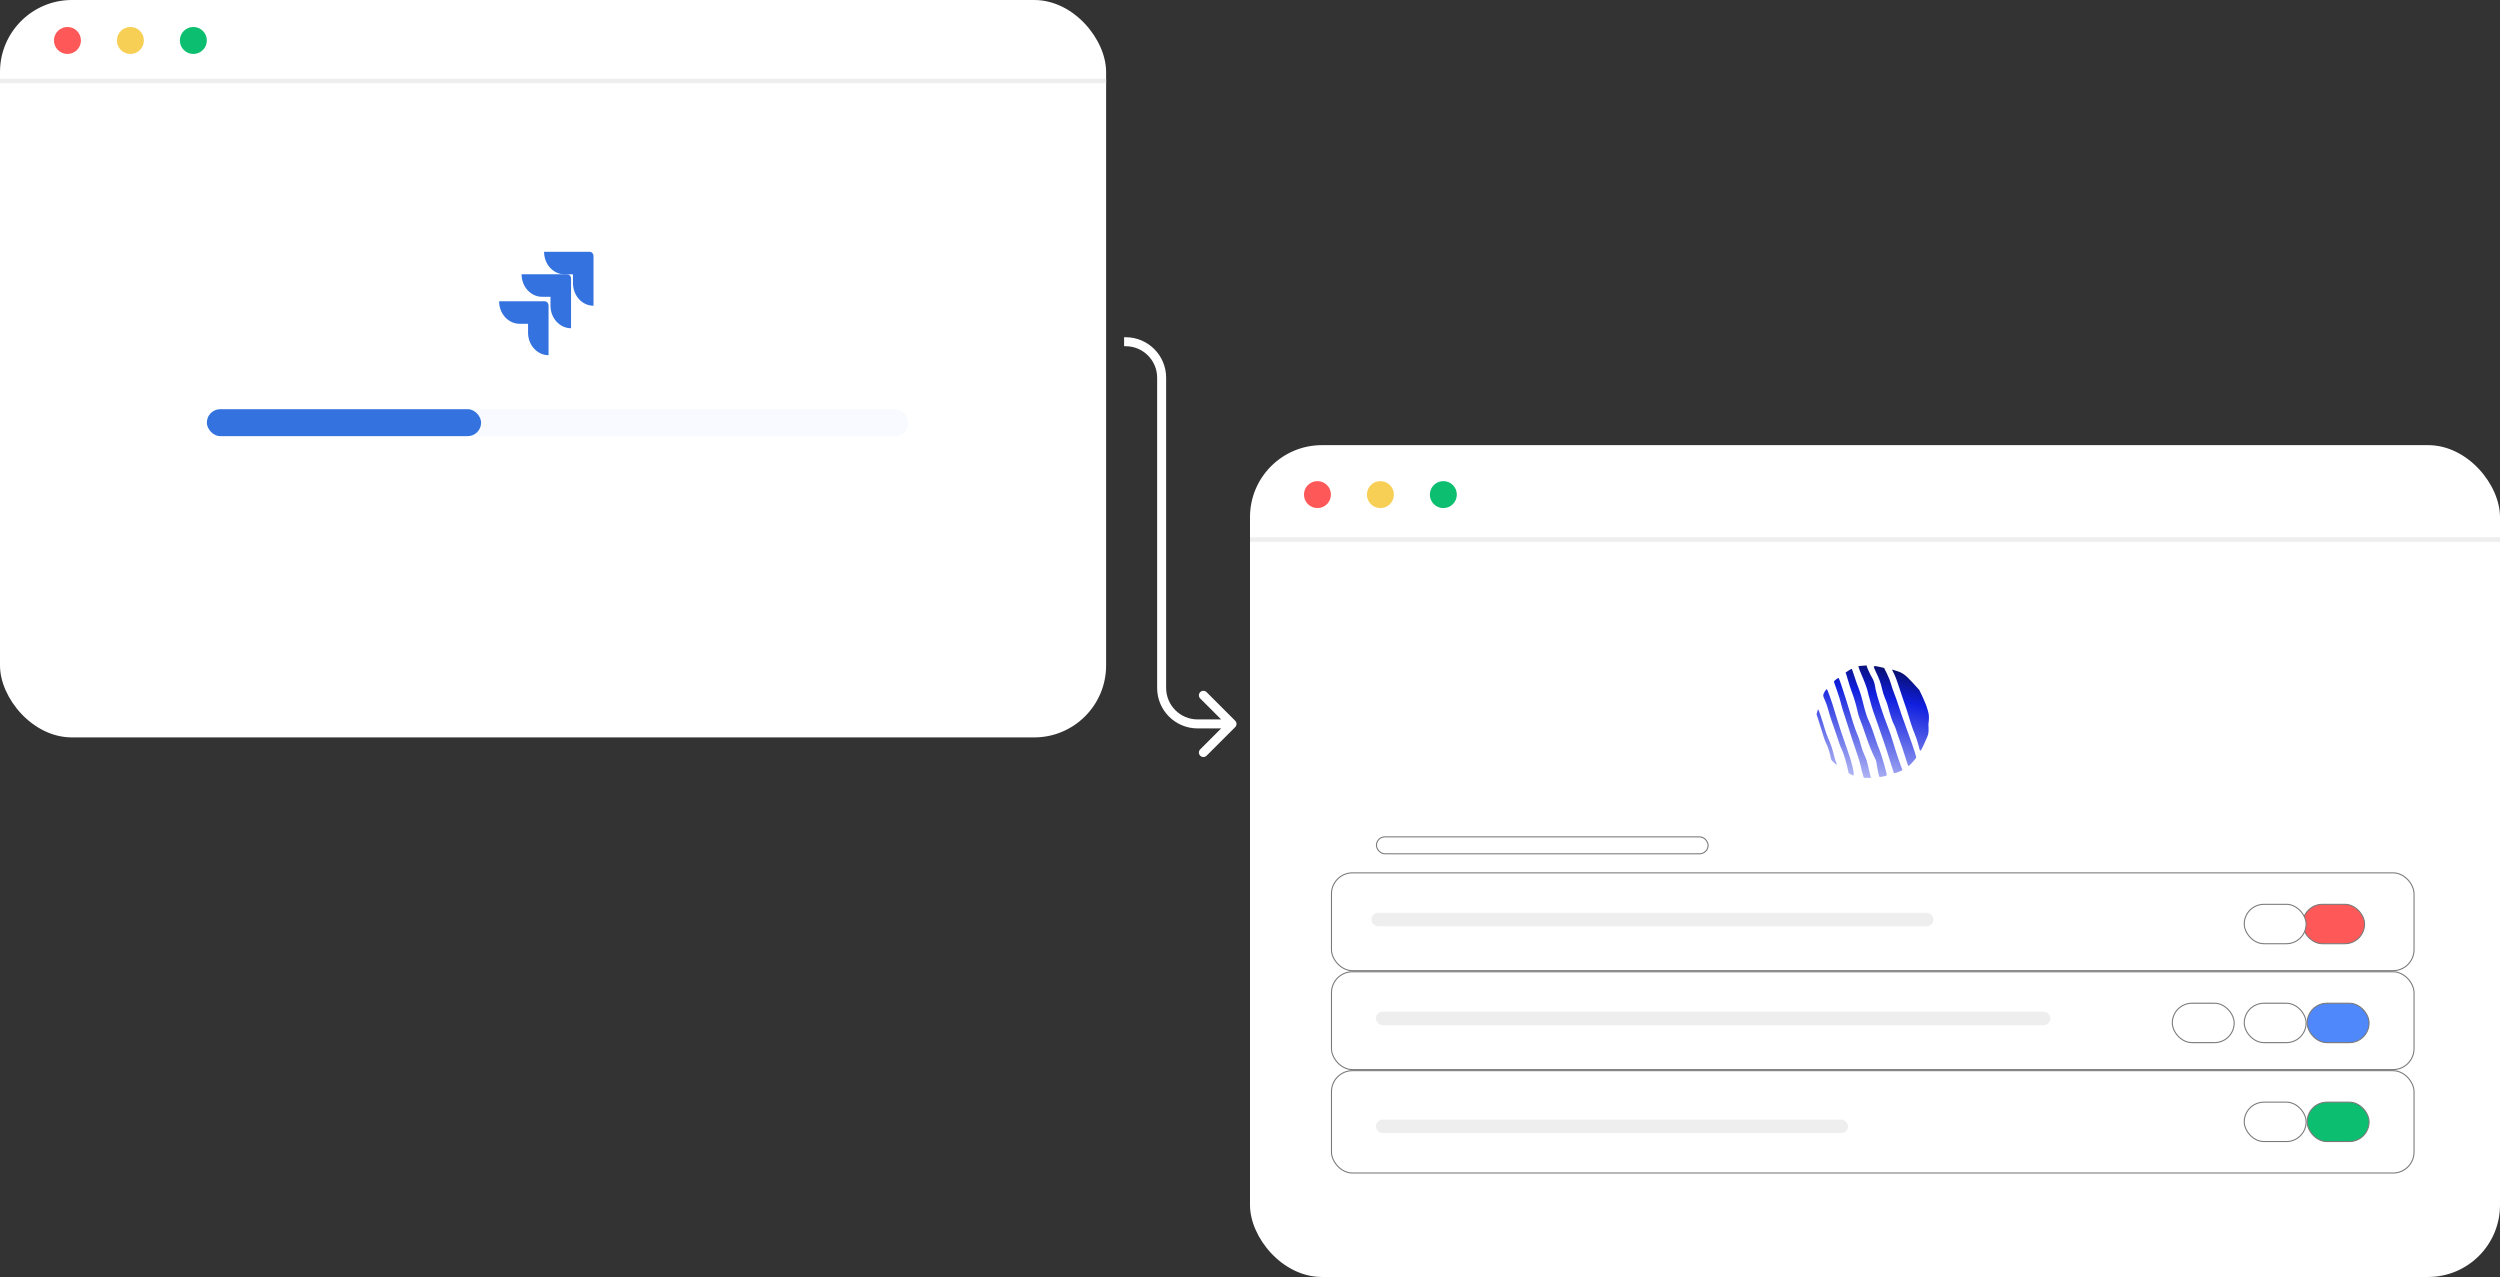 <svg width="556" height="284" viewBox="0 0 556 284" fill="none" xmlns="http://www.w3.org/2000/svg">
<rect x="0" y="0" width="556" height="284" fill="#333333" stroke="none"/>
<rect width="246" height="164" rx="16" fill="white"/>
<path d="M0 0H246H0ZM246 18.5H0V17.5H246V18.5ZM0 18V0V18ZM246 0V18V0Z" fill="#EEEEEE"/>
<path d="M131.122 56H121C121 57.33 121.481 58.605 122.338 59.545C123.195 60.486 124.357 61.014 125.569 61.014H127.434V62.989C127.435 65.756 129.479 67.998 132 68V56.964C132 56.431 131.607 56 131.122 56Z" fill="#3473DF"/>
<path d="M126.122 61H116C116.002 63.767 118.045 66.009 120.566 66.011H122.431V67.993C122.434 70.759 124.479 73 127 73V61.964C127 61.431 126.607 61 126.122 61Z" fill="#3473DF"/>
<path d="M121.122 67H111C111 69.769 113.046 72.014 115.569 72.014H117.44V73.989C117.441 76.753 119.481 78.995 122 79V67.964C122 67.431 121.607 67 121.122 67Z" fill="#3473DF"/>
<circle cx="15" cy="9" r="3" fill="#FF5858"/>
<path d="M32 9C32 10.657 30.657 12 29 12C27.343 12 26 10.657 26 9C26 7.343 27.343 6 29 6C30.657 6 32 7.343 32 9Z" fill="#F7CF55"/>
<circle cx="43" cy="9" r="3" fill="#0CBE6F"/>
<rect x="46" y="91" width="156" height="6" rx="3" fill="#F8FAFF"/>
<rect x="46" y="91" width="61" height="6" rx="3" fill="#3473DF"/>
<rect x="278" y="99" width="278" height="185" rx="16" fill="white"/>
<path d="M278 99H556H278ZM556 120.5H278V119.5H556V120.5ZM278 120V99V120ZM556 99V120V99Z" fill="#EEEEEE"/>
<circle cx="293" cy="110" r="3" fill="#FF5858"/>
<path d="M310 110C310 111.657 308.657 113 307 113C305.343 113 304 111.657 304 110C304 108.343 305.343 107 307 107C308.657 107 310 108.343 310 110Z" fill="#F7CF55"/>
<circle cx="321" cy="110" r="3" fill="#0CBE6F"/>
<path fill-rule="evenodd" clip-rule="evenodd" d="M413.809 148.097L413.306 148.149L413.391 148.502C413.438 148.696 413.685 149.329 413.94 149.908C414.635 151.487 415.274 153.21 415.368 153.76C415.414 154.03 415.616 154.813 415.818 155.5C416.019 156.188 416.222 156.928 416.268 157.145C416.315 157.362 416.695 158.487 417.113 159.645C418.297 162.926 419.588 166.767 420.274 169.053C420.502 169.813 420.81 170.778 420.957 171.197L421.225 171.96L421.633 171.872C421.857 171.823 422.284 171.669 422.581 171.529L423.122 171.276L422.731 170.263C422.517 169.706 422.232 168.895 422.098 168.461C421.965 168.026 421.709 167.257 421.53 166.75C421.352 166.244 421.055 165.281 420.871 164.611C420.687 163.941 420.261 162.698 419.924 161.848C418.79 158.988 417.5 155.052 417.126 153.308C417.126 153.308 416.989 152.226 416.755 151.576C416.543 150.988 416.034 150.15 416.034 150.15C415.637 149.365 415.273 148.561 415.224 148.362L415.135 148L414.724 148.022C414.497 148.034 414.086 148.068 413.809 148.097ZM416.735 148.3C416.735 148.392 416.947 148.91 417.205 149.451C417.983 151.078 418.285 151.909 418.558 153.175C418.701 153.839 418.999 154.782 419.22 155.272C419.441 155.761 419.703 156.472 419.803 156.851C420.345 158.907 420.869 160.508 421.193 161.092C421.394 161.454 421.625 162.017 421.706 162.342C421.788 162.668 422.024 163.378 422.23 163.921C422.695 165.144 423.547 167.688 424.004 169.217C424.193 169.85 424.398 170.369 424.46 170.369C424.629 170.369 426.166 168.644 426.166 168.454C426.166 168.363 425.988 167.735 425.771 167.059C425.315 165.642 425.327 165.677 424.38 163.066C423.106 159.557 422.362 157.427 422.106 156.553C421.967 156.082 421.61 155.076 421.311 154.316C421.012 153.556 420.659 152.52 420.526 152.013C420.394 151.507 420.002 150.521 419.656 149.822L419.028 148.553L418.127 148.342C417.039 148.088 416.735 148.078 416.735 148.3ZM411.139 149.119L410.455 149.581L410.593 149.942C410.669 150.14 410.869 150.806 411.038 151.421C411.206 152.036 411.53 153.043 411.759 153.658C412.366 155.293 412.758 156.591 413.064 157.978C413.213 158.653 413.428 159.423 413.542 159.688C413.855 160.418 414.588 162.462 415.245 164.441C415.569 165.414 416.151 166.881 416.539 167.702L417.245 169.193L417.512 170.773C417.659 171.641 417.835 172.457 417.904 172.586L418.028 172.819L418.823 172.687C419.28 172.611 419.617 172.488 419.617 172.397C419.617 171.872 418.383 167.627 417.919 166.558C417.714 166.085 417.425 165.313 417.277 164.842C416.772 163.242 415.992 161.094 415.724 160.566C415.26 159.65 414.775 158.15 414.303 156.17C414.051 155.114 413.7 153.917 413.522 153.511C413.267 152.925 412.629 151.109 411.877 148.821C411.84 148.709 411.602 148.805 411.139 149.119ZM420.812 148.999C420.84 149.065 421.046 149.474 421.27 149.908C421.493 150.342 421.925 151.497 422.23 152.474C422.534 153.451 422.98 154.783 423.22 155.434C423.688 156.704 424.417 158.96 424.937 160.747C425.113 161.353 425.487 162.39 425.766 163.05C426.046 163.71 426.396 164.724 426.543 165.303C426.937 166.845 426.972 166.947 427.096 166.947C427.238 166.947 427.715 166.009 428.324 164.53C428.324 164.53 428.666 163.857 428.792 163.394C429.026 162.539 428.873 161.125 428.873 161.125C428.873 161.125 429.093 159.731 428.954 158.855C428.884 158.421 428.671 157.766 428.671 157.766C428.516 157.166 428.044 155.953 427.623 155.068L426.857 153.461L425.392 151.848C423.841 150.141 423.118 149.608 421.844 149.23C421.447 149.113 421.042 148.986 420.942 148.948C420.842 148.91 420.783 148.933 420.812 148.999ZM408.31 151.119C407.992 151.346 407.836 151.549 407.878 151.678C407.914 151.79 408.245 152.74 408.613 153.79C408.98 154.839 409.368 156.106 409.474 156.606C409.58 157.106 409.88 158.113 410.14 158.843C410.4 159.574 410.747 160.645 410.911 161.224C411.191 162.21 412.21 165.322 413.238 168.329C413.485 169.053 413.758 170.019 413.843 170.476C413.929 170.933 414.116 171.688 414.259 172.153L414.519 173H415.314H416.108L416.017 172.77C415.966 172.643 415.784 171.859 415.612 171.026C415.275 169.4 415.063 168.739 414.511 167.605C414.317 167.207 413.995 166.26 413.795 165.5C413.596 164.74 413.347 163.953 413.244 163.751C412.982 163.242 412.186 161.004 411.9 159.974C411.769 159.503 411.475 158.526 411.247 157.803C411.018 157.079 410.651 155.895 410.43 155.171C409.809 153.134 408.98 150.763 408.89 150.763C408.844 150.763 408.584 150.923 408.31 151.119ZM405.804 153.834C405.379 154.562 405.385 154.726 405.875 155.763C406.097 156.234 406.417 157.151 406.586 157.803C406.755 158.454 407.078 159.52 407.304 160.171C407.529 160.822 407.95 162.036 408.238 162.868C408.526 163.701 408.883 164.767 409.031 165.237C409.179 165.707 409.47 166.431 409.677 166.845C410.014 167.517 410.635 169.611 411.002 171.319L411.136 171.941L411.586 172.208C411.833 172.354 412.09 172.474 412.158 172.474C412.553 172.474 411.869 169.516 410.804 166.619C409.959 164.317 408.933 161.225 408.273 158.987C407.344 155.839 406.431 153.263 406.245 153.263C406.185 153.263 405.987 153.52 405.804 153.834ZM404.154 158.283L404 158.855L404.361 159.974C404.943 161.777 405.285 162.869 405.597 163.921C405.758 164.464 406.026 165.146 406.192 165.438C406.527 166.023 407.173 168.133 407.173 168.64C407.173 168.857 407.377 169.151 407.793 169.534C408.57 170.251 408.663 170.251 408.346 169.53C408.207 169.213 407.941 168.31 407.756 167.523C407.571 166.736 407.195 165.589 406.921 164.974C406.382 163.767 405.903 162.423 405.489 160.961C405.192 159.911 404.487 157.889 404.38 157.782C404.341 157.743 404.239 157.968 404.154 158.283Z" fill="url(#paint0_linear_43830_3295)"/>
<rect x="296.12" y="194.12" width="240.761" height="21.761" rx="4.664" fill="white" stroke="#797979" stroke-width="0.239"/>
<rect x="512.12" y="201.12" width="13.761" height="8.761" rx="4.38" fill="#FF5858" stroke="#797979" stroke-width="0.239"/>
<rect x="499.12" y="201.12" width="13.761" height="8.761" rx="4.38" fill="white" stroke="#797979" stroke-width="0.239"/>
<rect x="296.12" y="238.12" width="240.761" height="22.761" rx="4.664" fill="white" stroke="#797979" stroke-width="0.239"/>
<rect x="513.12" y="245.12" width="13.761" height="8.761" rx="4.38" fill="#0CBE6F" stroke="#797979" stroke-width="0.239"/>
<rect x="499.12" y="245.12" width="13.761" height="8.761" rx="4.38" fill="white" stroke="#797979" stroke-width="0.239"/>
<rect x="296.12" y="216.12" width="240.761" height="21.761" rx="4.664" fill="white" stroke="#797979" stroke-width="0.239"/>
<rect x="513.12" y="223.12" width="13.761" height="8.761" rx="4.38" fill="#4F88FA" stroke="#797979" stroke-width="0.239"/>
<rect x="499.12" y="223.12" width="13.761" height="8.761" rx="4.38" fill="white" stroke="#797979" stroke-width="0.239"/>
<rect x="483.12" y="223.12" width="13.761" height="8.761" rx="4.38" fill="white" stroke="#797979" stroke-width="0.239"/>
<rect x="306.12" y="186.12" width="73.761" height="3.761" rx="1.88" fill="white" stroke="#797979" stroke-width="0.239"/>
<rect x="305" y="203" width="125" height="3" rx="1.5" fill="#EEEEEE"/>
<rect x="306" y="225" width="150" height="3" rx="1.5" fill="#EEEEEE"/>
<rect x="306" y="249" width="105" height="3" rx="1.5" fill="#EEEEEE"/>
<path d="M274.707 161.707C275.098 161.317 275.098 160.683 274.707 160.293L268.343 153.929C267.953 153.538 267.319 153.538 266.929 153.929C266.538 154.319 266.538 154.953 266.929 155.343L272.586 161L266.929 166.657C266.538 167.047 266.538 167.681 266.929 168.071C267.319 168.462 267.953 168.462 268.343 168.071L274.707 161.707ZM250 76V77H250.348V76V75H250V76ZM258.348 84H257.348V153H258.348H259.348V84H258.348ZM266.348 161V162H274V161V160H266.348V161ZM258.348 153H257.348C257.348 157.971 261.377 162 266.348 162V161V160C262.482 160 259.348 156.866 259.348 153H258.348ZM250.348 76V77C254.214 77 257.348 80.134 257.348 84H258.348H259.348C259.348 79.029 255.318 75 250.348 75V76Z" fill="white"/>
<defs>
<linearGradient id="paint0_linear_43830_3295" x1="404" y1="173.022" x2="412.277" y2="140.354" gradientUnits="userSpaceOnUse">
<stop offset="0.05" stop-color="#B7BCF4"/>
<stop offset="0.63" stop-color="#101FDF"/>
<stop offset="1"/>
</linearGradient>
</defs>
</svg>
